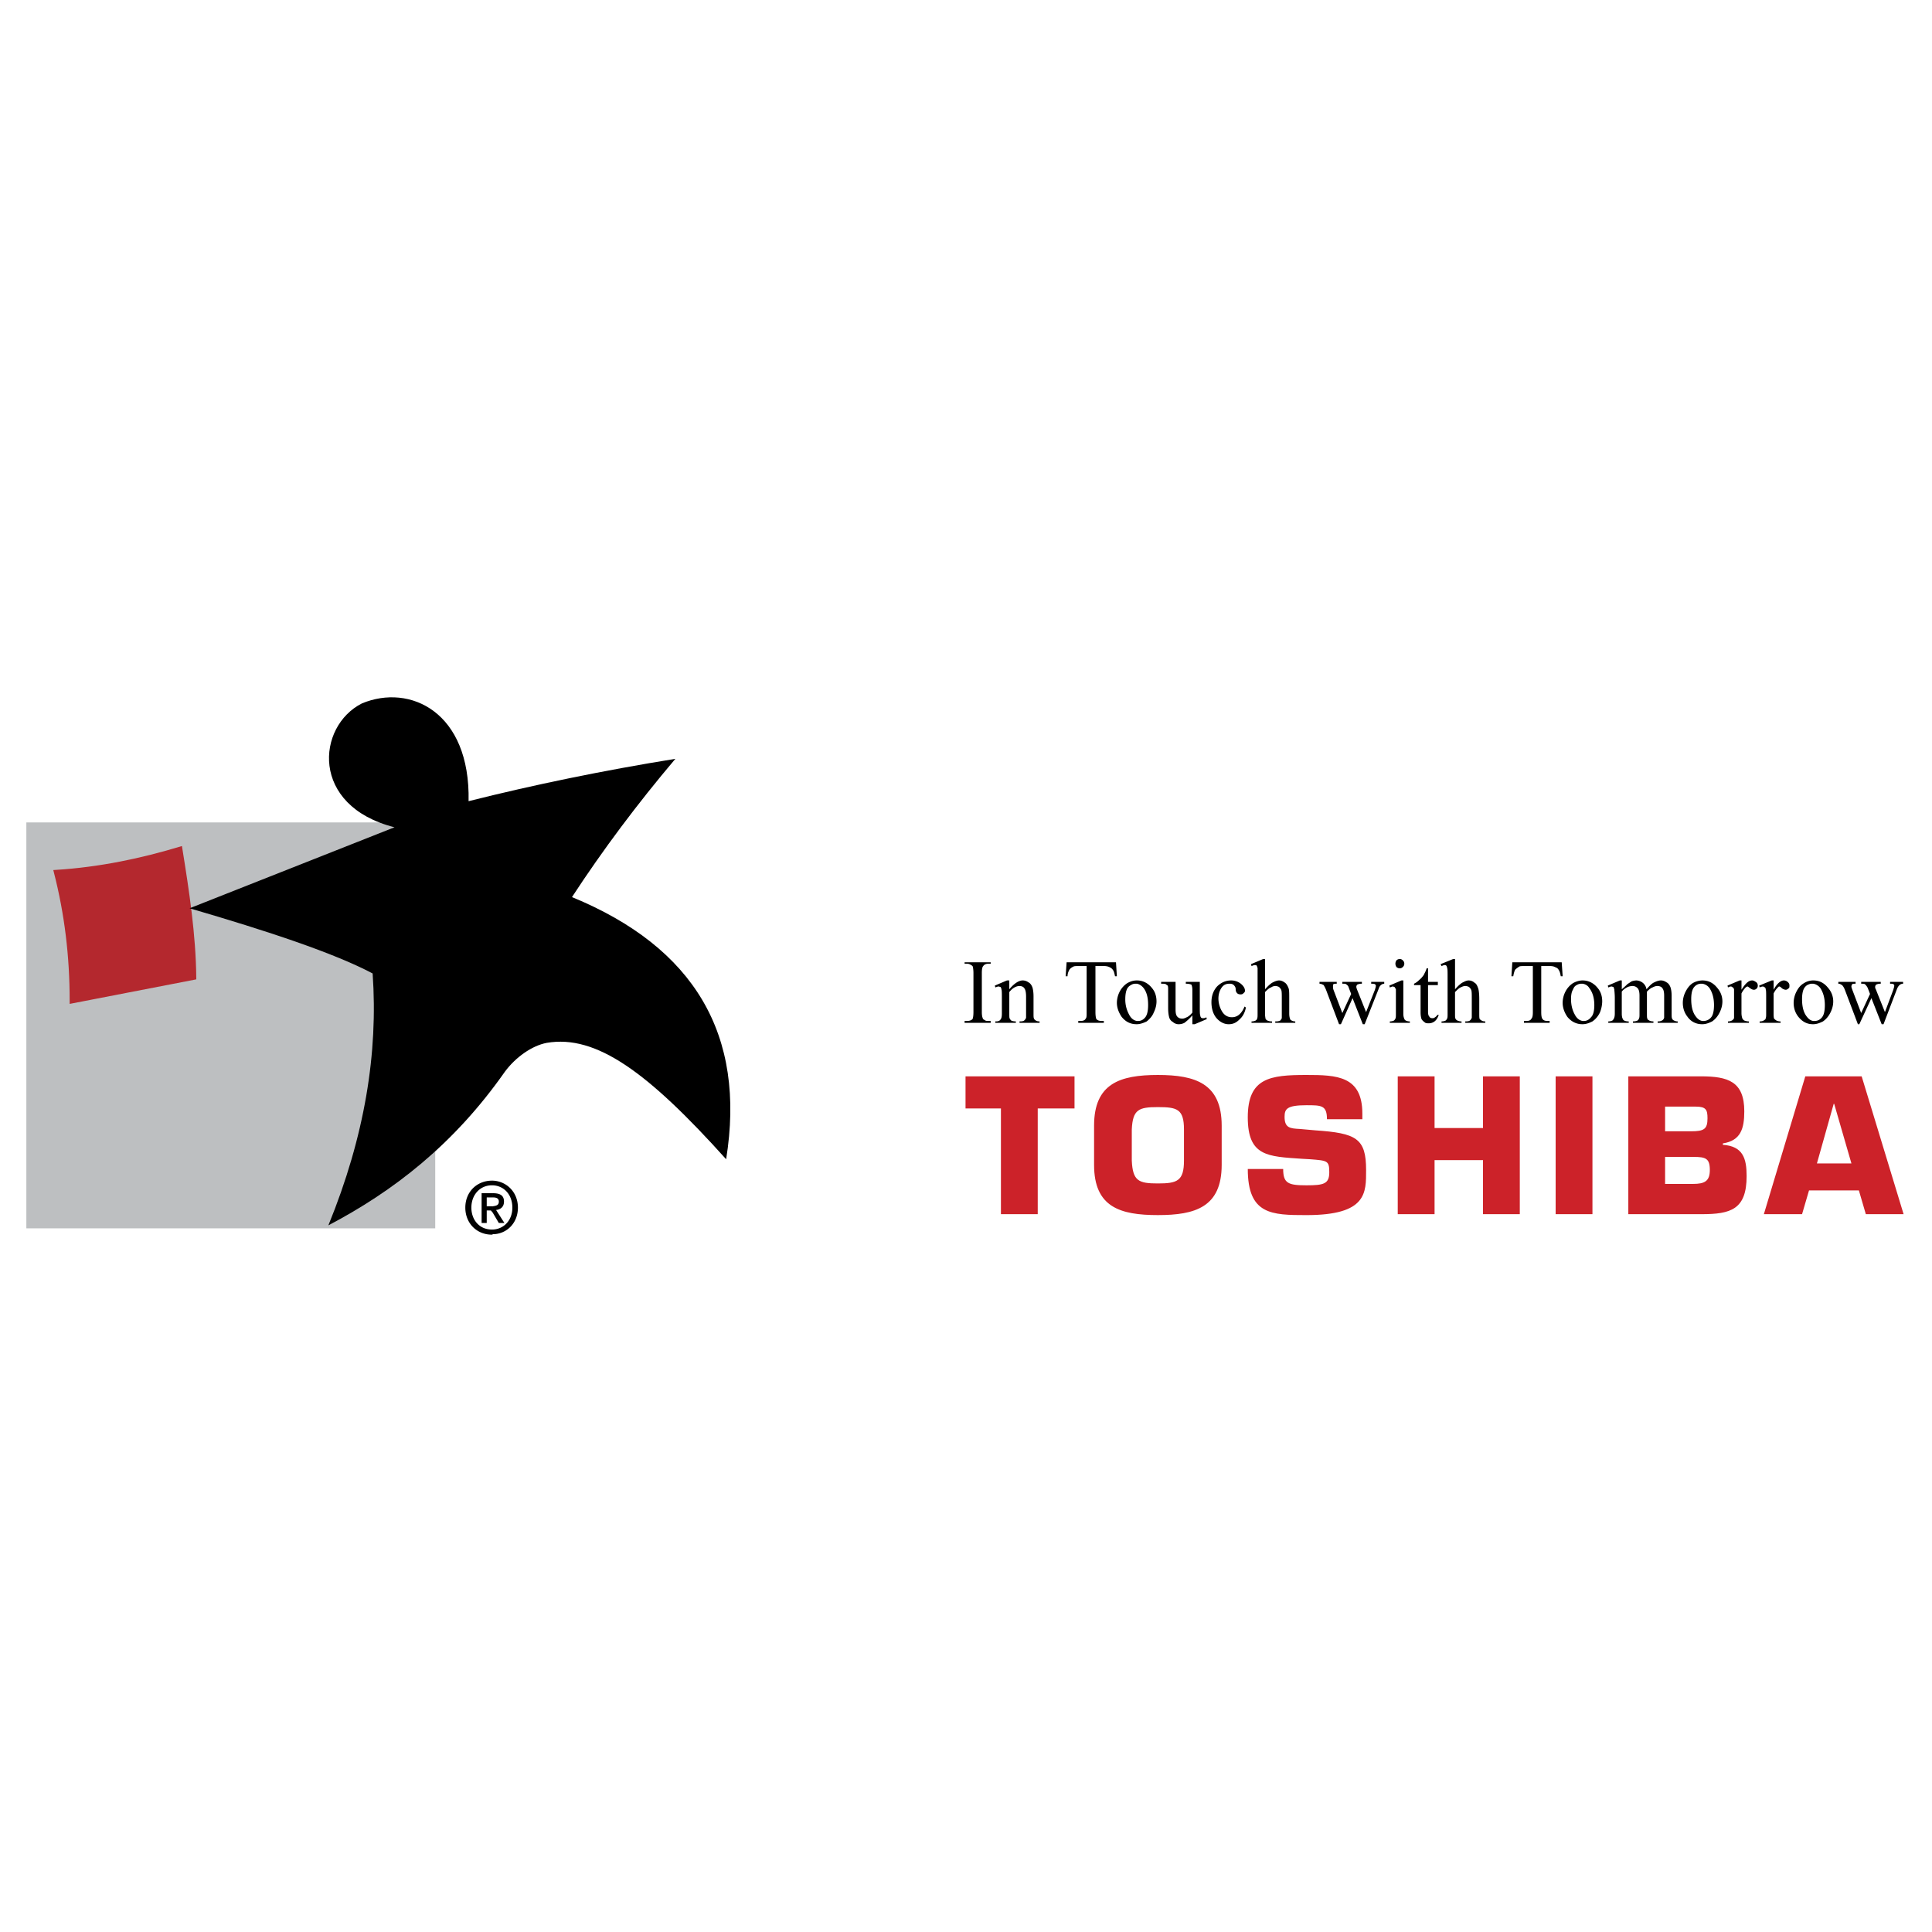 <svg xmlns="http://www.w3.org/2000/svg" width="2500" height="2500" viewBox="0 0 192.756 192.756"><g fill-rule="evenodd" clip-rule="evenodd"><path fill="#fff" d="M0 0h192.756v192.756H0V0z"/><path fill="#bdbfc1" stroke="#bdbfc1" stroke-width=".41" stroke-miterlimit="2.613" d="M2.834 122.346h40.384V82.259H2.834v40.087z"/><path d="M5.577 86.995c4.416-.278 8.552-1.159 12.41-2.321.695 4.32 1.347 8.592 1.391 12.869L7.156 99.91c0-4.551-.511-8.733-1.579-12.915z" fill="#b4282e" stroke="#b4282e" stroke-width=".41" stroke-miterlimit="2.613"/><path d="M18.914 90.619l20.447-8.082c-8.458-2.137-7.762-10.081-3.252-12.358 4.785-1.995 10.827.837 10.642 9.755 6.458-1.626 13.428-3.063 20.632-4.226-3.811 4.504-7.251 9.103-10.316 13.795 12.221 5.019 17.379 13.748 15.38 26.154-7.806-8.688-12.964-12.449-17.89-11.613-1.489.279-3.115 1.438-4.184 2.879-5.111 7.293-11.153 11.938-17.611 15.33 3.626-8.873 4.974-17.188 4.416-25.131-3.859-2.042-10.459-4.225-18.264-6.503z"/><path d="M185.738 107.387H180.115l-4.135 13.752h3.811l.695-2.371h4.973l.695 2.371h3.768l-4.184-13.752zm-2.742 8.687h-1.721l1.674-5.945h.047l1.721 5.945h-1.721zM115.521 107.25c-3.764 0-6.365.836-6.365 5.062v3.902c0 4.227 2.602 5.016 6.365 5.016 3.721 0 6.367-.789 6.367-5.016v-3.902c.001-4.226-2.646-5.062-6.367-5.062zm2.604 8.545c0 2.047-.697 2.277-2.604 2.277s-2.508-.23-2.602-2.277v-3.109c.094-2 .695-2.23 2.602-2.23s2.604.184 2.604 2.23v3.109zM147.959 112.543h-4.832v-5.156h-3.674v13.752h3.674v-5.391h4.832v5.391h3.672v-13.752h-3.672v5.156zM131.23 112.775l-1.535-.137c-.975-.049-1.533-.096-1.533-1.209 0-.791.232-1.16 2.186-1.16 1.484 0 2.043 0 2.043 1.395h3.531v-.559c0-3.766-2.555-3.855-5.574-3.855-3.627 0-5.857.279-5.857 4.227 0 3.902 2 3.902 5.393 4.135l.834.047c1.721.137 1.904.137 1.904 1.299s-.553 1.301-2.273 1.301c-1.812 0-2.326-.186-2.326-1.627h-3.531c0 4.553 2.373 4.6 5.857 4.6 6.041 0 5.947-2.23 5.947-4.504-.001-3.16-.976-3.673-5.066-3.953zM171.891 114.217v-.139c1.764-.277 2.137-1.439 2.137-3.207 0-2.973-1.627-3.484-4.322-3.484h-7.248v13.752H169.755c2.926 0 4.506-.467 4.506-3.809-.001-1.766-.372-2.973-2.37-3.113zm-5.764-3.809h3.068c1.021 0 1.162.324 1.162 1.162 0 1.068-.326 1.299-1.625 1.299H166.127v-2.461zm2.789 7.711h-2.789v-2.693H168.963c1.207 0 1.627.139 1.627 1.301 0 1.115-.512 1.392-1.674 1.392zM96.331 110.592h3.532v10.547h3.672v-10.547h3.67v-3.205H96.331v3.205zM155.207 121.139h3.672v-13.752h-3.672v13.752z" fill="#cc2229"/><path d="M96.237 96.148h.235c.138 0 .279.043.417.138.094.047.14.095.185.185 0 .094.047.279.047.605v3.902c0 .369-.047.605-.092.695-.14.141-.325.188-.557.188h-.235v.186h2.605v-.186h-.232c-.141 0-.279 0-.373-.094-.094-.047-.186-.094-.186-.184-.047-.094-.094-.279-.094-.605v-3.902c0-.371.047-.605.143-.695.09-.143.277-.232.51-.232h.232v-.141h-2.605v.14zM103.162 101.627c-.047-.092-.047-.232-.047-.51V99.4c0-.373-.047-.652-.094-.838-.09-.277-.232-.467-.416-.557a1.002 1.002 0 0 0-.559-.188c-.416 0-.885.326-1.348.883v-.883h-.232l-1.209.514.047.186c.141-.049.232-.096.326-.096.047 0 .139.047.186.047a.366.366 0 0 1 .094.232c.047.094.047.42.047.883v1.533c0 .324-.047.51-.141.604-.047.094-.186.186-.418.186h-.094v.141h2.047v-.141c-.234 0-.373-.045-.467-.092a.648.648 0 0 1-.139-.188c-.047-.043-.047-.232-.047-.51V98.98c.326-.418.695-.605 1.021-.605.232 0 .42.094.512.279.094.141.141.42.141.793v2.088c-.047.139-.094.186-.186.279-.047.047-.188.092-.373.092h-.094v.141h2v-.141c-.186 0-.326-.045-.373-.092a.369.369 0 0 1-.184-.187zM111.342 96.008h-4.926l-.096 1.392h.189c0-.277.09-.463.184-.65.096-.139.232-.232.418-.323.094-.046.326-.046.604-.046h.699v4.598c0 .369 0 .557-.094.648-.094.188-.279.234-.559.234h-.184v.186h2.553v-.186h-.184c-.279 0-.42-.047-.559-.188-.047-.09-.094-.326-.094-.695V96.38h.836c.232 0 .469.046.605.137.141.047.279.188.373.373.047.094.09.279.139.51h.184l-.088-1.392zM113.432 97.818c-.373 0-.648.094-.975.277a2.242 2.242 0 0 0-.746.838 2.485 2.485 0 0 0-.279 1.115c0 .51.189.977.467 1.393.371.465.838.744 1.486.744h.047c.326 0 .699-.139.979-.279.277-.232.553-.512.695-.881.184-.373.279-.746.279-1.115 0-.51-.143-.977-.465-1.348-.373-.466-.883-.744-1.488-.744zm.836 3.672c-.184.23-.416.371-.695.371h-.141c-.326-.047-.605-.277-.789-.65a3.126 3.126 0 0 1-.373-1.531c0-.373.047-.699.141-.932a.833.833 0 0 1 .416-.463.789.789 0 0 1 .467-.141h.139c.232.047.463.188.652.418.326.418.463.975.463 1.717-.001.559-.095.979-.28 1.211zM120.031 101.584c-.094 0-.141 0-.186-.049a.352.352 0 0 1-.094-.23c-.047-.094-.047-.373-.047-.883v-2.463h-1.395v.186c.279 0 .463.047.559.094.047.094.094.279.094.51v2.277c-.189.232-.42.416-.559.465-.184.094-.326.137-.42.137-.232 0-.369-.043-.51-.186-.139-.137-.186-.369-.186-.742v-2.74h-1.441v.186c.232 0 .373 0 .467.047.043.047.139.094.186.141.047.09.047.23.047.416v1.811c0 .42.043.699.09.883.047.232.189.42.373.512a.851.851 0 0 0 .559.232c.23 0 .416-.045.604-.139.186-.141.465-.373.791-.742v.881h.232l1.205-.512-.043-.184a.514.514 0 0 1-.326.092zM123.701 101.164a1.1 1.1 0 0 1-.791.326c-.416 0-.742-.186-.975-.559a2.523 2.523 0 0 1-.373-1.301c0-.463.143-.883.373-1.162.186-.23.418-.324.744-.324.184 0 .324.047.42.141.09.09.184.232.184.369 0 .188.047.326.096.373.09.141.23.184.416.184.094 0 .23-.043.279-.137a.253.253 0 0 0 .137-.232c0-.23-.137-.467-.416-.697a1.535 1.535 0 0 0-.975-.326c-.559 0-1.025.234-1.395.604-.373.42-.559.932-.559 1.58 0 .65.186 1.209.512 1.582.326.369.742.602 1.205.602.42 0 .746-.139 1.068-.465.328-.279.559-.695.652-1.205l-.137-.094c-.141.37-.324.602-.465.741zM128.721 101.674c-.047-.09-.094-.279-.094-.557V99.68c0-.512 0-.838-.047-1.025-.092-.279-.232-.51-.369-.602-.189-.141-.373-.234-.605-.234-.186 0-.42.094-.605.188-.186.09-.463.326-.789.695v-3.02h-.186l-1.209.51.047.189c.141-.048.232-.095.326-.095.047 0 .137 0 .184.047.047.048.047.138.096.231v4.553c0 .277 0 .418-.049.51 0 .094-.094.141-.137.188a.934.934 0 0 1-.42.092v.141h2.047v-.141c-.236 0-.373-.045-.469-.092a.375.375 0 0 1-.184-.188c0-.043-.047-.232-.047-.51V98.98c.23-.232.42-.418.604-.463a.731.731 0 0 1 .418-.143c.141 0 .279.047.373.094.094.094.184.186.232.326.047.139.047.416.047.885V101.535c0 .139-.096.186-.143.279a.902.902 0 0 1-.416.092h-.094v.141h1.998v-.141a.72.72 0 0 1-.371-.092c-.091-.046-.138-.093-.138-.14zM136.805 98.145c.186 0 .279 0 .373.047.049.047.092.094.092.141 0 .137-.043.23-.092.416l-.883 2.23-.932-2.324c0-.043-.043-.137-.043-.186 0-.094.043-.184.09-.23a1 1 0 0 1 .465-.094v-.186h-1.949v.186c.186 0 .322 0 .369.047.143.094.232.184.279.371l.232.605-.881 1.904-.885-2.324c-.047-.137-.047-.23-.047-.326 0-.09 0-.184.047-.23.049-.047.186-.047.326-.047v-.186h-1.719v.186c.184 0 .324.094.42.141.043.09.137.232.23.463l1.301 3.438h.186l1.162-2.602 1.021 2.602h.186l1.395-3.531c.094-.322.326-.51.557-.51v-.186h-1.301v.185h.001zM140.105 101.627c-.047-.092-.094-.232-.094-.51v-3.299h-.186l-1.209.514.047.186c.141-.049.232-.096.279-.096.094 0 .141.047.188.047.043.049.09.143.139.232v2.416c0 .277 0 .418-.049.51a.647.647 0 0 1-.137.188.927.927 0 0 1-.42.092v.141h2v-.141a.95.95 0 0 1-.422-.092c-.042-.047-.136-.094-.136-.188zM139.641 96.611a.416.416 0 0 0 .324-.141.412.412 0 0 0 .141-.322.42.42 0 0 0-.141-.326.419.419 0 0 0-.324-.142.485.485 0 0 0-.324.142c-.047.094-.096.185-.096.326 0 .138.049.232.096.322.089.094.23.141.324.141zM143.174 101.49c-.094.094-.189.094-.279.094-.141 0-.232-.049-.279-.143-.094-.094-.141-.23-.141-.51v-2.646h.979v-.326h-.979v-1.348h-.139c-.094.326-.23.512-.279.652-.141.186-.277.369-.467.51a1.7 1.7 0 0 1-.51.371v.141h.652v2.74c0 .279.047.51.094.648.09.141.184.232.322.326.094.094.234.094.373.094a.935.935 0 0 0 .605-.188c.184-.139.326-.371.416-.648h-.139a.596.596 0 0 1-.229.233zM147.633 101.674c-.047-.09-.047-.279-.047-.557V99.68c0-.512-.045-.838-.092-1.025-.094-.279-.188-.51-.373-.602a.875.875 0 0 0-.604-.234c-.186 0-.371.094-.559.188-.186.09-.465.326-.789.695v-3.02h-.186l-1.254.51.092.189c.141-.048.23-.095.279-.095.094 0 .141 0 .188.047.043.048.09.138.09.231.049.094.049.373.049.885v3.668c0 .277 0 .418-.049.51a.647.647 0 0 1-.137.188.927.927 0 0 1-.42.092v.141h1.998v-.141a.94.94 0 0 1-.42-.092.375.375 0 0 1-.184-.188c-.047-.043-.047-.232-.047-.51V98.98c.23-.232.42-.418.557-.463.189-.096.326-.143.467-.143.139 0 .275.047.371.094.094.094.184.186.23.326.047.139.047.416.047.885V101.535c-.047.139-.094.186-.184.279-.047.047-.189.092-.373.092h-.092v.141h1.996v-.141c-.184 0-.326-.045-.369-.092a.653.653 0 0 1-.185-.14zM155.811 96.008h-4.926l-.09 1.393h.184c.047-.277.096-.463.186-.65.141-.139.279-.232.42-.323.092-.046.322-.046.602-.046h.746v4.598c0 .369-.047.557-.141.648-.092.188-.279.234-.512.234h-.232v.186h2.559v-.186h-.189c-.23 0-.416-.047-.51-.188-.094-.09-.139-.326-.139-.695v-4.598h.838c.277 0 .463.046.602.137.188.047.277.188.373.373.047.094.094.279.137.51h.189l-.097-1.393zM157.9 97.818c-.322 0-.648.094-.973.277a2.22 2.22 0 0 0-.744.838 2.456 2.456 0 0 0-.277 1.115c0 .51.184.977.463 1.393.373.465.883.744 1.488.744h.043c.373 0 .699-.139.979-.279.326-.232.559-.512.742-.881a3.13 3.13 0 0 0 .232-1.115c0-.51-.139-.977-.463-1.348-.372-.466-.884-.744-1.49-.744zm.838 3.672c-.186.23-.416.371-.695.371h-.143c-.322-.047-.602-.277-.789-.65-.232-.418-.369-.932-.369-1.531 0-.373.047-.699.186-.932.094-.23.184-.373.371-.463a.885.885 0 0 1 .465-.141h.137c.279.047.516.188.652.418.326.418.512.975.512 1.717-.001.559-.094.979-.327 1.211zM166.826 101.627c-.047-.092-.047-.232-.047-.51v-1.764c0-.373-.047-.605-.094-.791-.094-.277-.232-.467-.418-.557-.141-.094-.324-.188-.557-.188s-.467.094-.652.188c-.232.09-.463.326-.789.695a1.006 1.006 0 0 0-.373-.648 1.1 1.1 0 0 0-.648-.234 1.65 1.65 0 0 0-.467.094c-.139.094-.279.184-.418.279-.047.047-.23.23-.557.51v-.883h-.186l-1.209.514.047.186c.137-.049.232-.096.326-.096.047 0 .137.047.184.047.047.049.047.143.094.232 0 .141.047.42.047.883v1.533c0 .277-.047.418-.094.51-.047.094-.094.141-.141.188a.908.908 0 0 1-.416.092v.141h2.043v-.141c-.232 0-.369-.045-.465-.092-.047-.047-.137-.094-.137-.188-.047-.043-.094-.232-.094-.51v-2.184c.141-.186.326-.322.604-.465a1.36 1.36 0 0 1 .465-.094c.232 0 .42.094.557.279.096.141.143.373.143.699v1.764c0 .23 0 .418-.047.467 0 .09-.096.184-.143.23-.09.047-.23.092-.463.092v.141h2.043v-.141c-.186 0-.369-.045-.416-.092-.096-.047-.186-.094-.186-.188-.047-.043-.047-.232-.047-.51V98.933c.232-.232.416-.371.557-.416.186-.096.326-.143.465-.143.279 0 .463.094.559.279.094.141.137.373.137.699v2.182a.465.465 0 0 1-.137.232.74.74 0 0 1-.418.139h-.094v.141h2v-.141a.715.715 0 0 1-.373-.092.335.335 0 0 1-.185-.186zM169.844 97.818a1.99 1.99 0 0 0-.975.277c-.279.189-.51.467-.695.838a2.459 2.459 0 0 0-.279 1.115c0 .51.139.977.465 1.393.324.465.836.744 1.441.744h.043c.373 0 .699-.139.979-.279.326-.232.557-.512.742-.881.186-.373.279-.746.279-1.115 0-.51-.186-.977-.512-1.348-.373-.466-.836-.744-1.488-.744zm.883 3.672a.97.97 0 0 1-.742.371h-.141c-.322-.047-.559-.277-.789-.65-.232-.418-.322-.932-.322-1.531 0-.373.043-.699.137-.932a.961.961 0 0 1 .373-.463.878.878 0 0 1 .463-.141h.139c.279.047.514.188.699.418.279.418.463.975.463 1.717-.001.559-.091.979-.28 1.211zM174.816 97.818c-.369 0-.695.326-1.068.93v-.93h-.184l-1.211.514.047.186c.094-.049.186-.096.279-.096s.139.047.186.096c.094 0 .094.094.141.184v2.883c-.047.09-.094.137-.141.184a.777.777 0 0 1-.465.139v.141h2.09v-.141a1.37 1.37 0 0 1-.463-.092c-.094-.047-.139-.141-.186-.188a1.683 1.683 0 0 1-.094-.555v-1.951a2.21 2.21 0 0 1 .42-.604c.045-.049.139-.096.186-.096s.137.096.279.189c.137.09.23.137.369.137.094 0 .188-.047.279-.137a.402.402 0 0 0 .094-.279.42.42 0 0 0-.139-.326c-.139-.094-.276-.188-.419-.188zM177.979 97.818c-.326 0-.699.326-1.025.93v-.93h-.184l-1.254.514.045.186a.838.838 0 0 1 .324-.096.34.34 0 0 1 .189.096c.043 0 .09.094.09.184.047.094.047.373.047.836v1.58c0 .23 0 .373-.047.467 0 .09-.047.137-.137.184-.094.094-.279.139-.467.139v.141h2.092v-.141a.927.927 0 0 1-.42-.092 1.054 1.054 0 0 1-.23-.188c-.049-.137-.049-.322-.049-.555v-1.951a2.21 2.21 0 0 1 .422-.604c.047-.049.09-.096.137-.096.094 0 .188.096.279.189.141.09.279.137.373.137.09 0 .186-.047.279-.137.09-.049.09-.143.09-.279a.411.411 0 0 0-.137-.326.589.589 0 0 0-.417-.188zM180.906 97.818c-.326 0-.652.094-.932.277-.326.189-.557.467-.742.838a2.485 2.485 0 0 0-.279 1.115c0 .51.139.977.465 1.393.373.465.836.744 1.441.744h.047c.369 0 .695-.139.975-.279.326-.232.557-.512.742-.881.188-.373.279-.746.279-1.115 0-.51-.186-.977-.512-1.348-.369-.466-.835-.744-1.484-.744zm.881 3.672c-.186.23-.418.371-.744.371h-.137c-.326-.047-.559-.277-.791-.65-.234-.418-.324-.932-.324-1.531 0-.373.047-.699.137-.932a.961.961 0 0 1 .373-.463c.186-.094.326-.141.465-.141h.141c.279.047.51.188.695.418.279.418.463.975.463 1.717-.001.559-.09.979-.278 1.211zM188.574 97.959v.186c.184 0 .275 0 .322.047.094.047.094.094.094.141 0 .137-.047.23-.094.416l-.836 2.23-.928-2.324c-.047-.043-.047-.137-.047-.186 0-.094.047-.184.094-.23a.977.977 0 0 1 .463-.094v-.186h-1.951v.186c.184 0 .277 0 .373.047.09.094.184.184.277.371l.232.605-.883 1.904-.885-2.324c-.043-.137-.09-.23-.09-.326 0-.09.047-.184.09-.23.047-.047.143-.047.326-.047v-.186h-1.721v.186c.189 0 .279.094.373.141.094.09.186.232.279.463l1.301 3.438h.141l1.207-2.602 1.025 2.602h.184l1.348-3.531c.137-.322.326-.51.605-.51v-.186h-1.299v-.001zM49.166 120.998l.602 1.021h.558l-.833-1.299c.417-.049.79-.279.79-.838 0-.604-.373-.836-1.116-.836v.42c.279 0 .602.047.602.416 0 .373-.275.42-.602.467v.649h-.001zm0 2.137v-.463c1.116-.047 1.953-.932 1.953-2.184 0-1.301-.837-2.184-1.953-2.23v-.465c1.348.049 2.507 1.115 2.507 2.695 0 1.578-1.159 2.647-2.507 2.647zm-.605-2.367h.417l.188.23v-.648h-.605v-.883H49.166v-.42h-1.115v2.973h.51v-1.252zm.605-2.975v.465h-.094c-1.162 0-2.043.93-2.043 2.23 0 1.209.79 2.184 2.043 2.184h.094v.463c-.047.047-.047.047-.094.047-1.532 0-2.647-1.162-2.647-2.693 0-1.627 1.206-2.695 2.647-2.695l.094-.001z"/></g></svg>